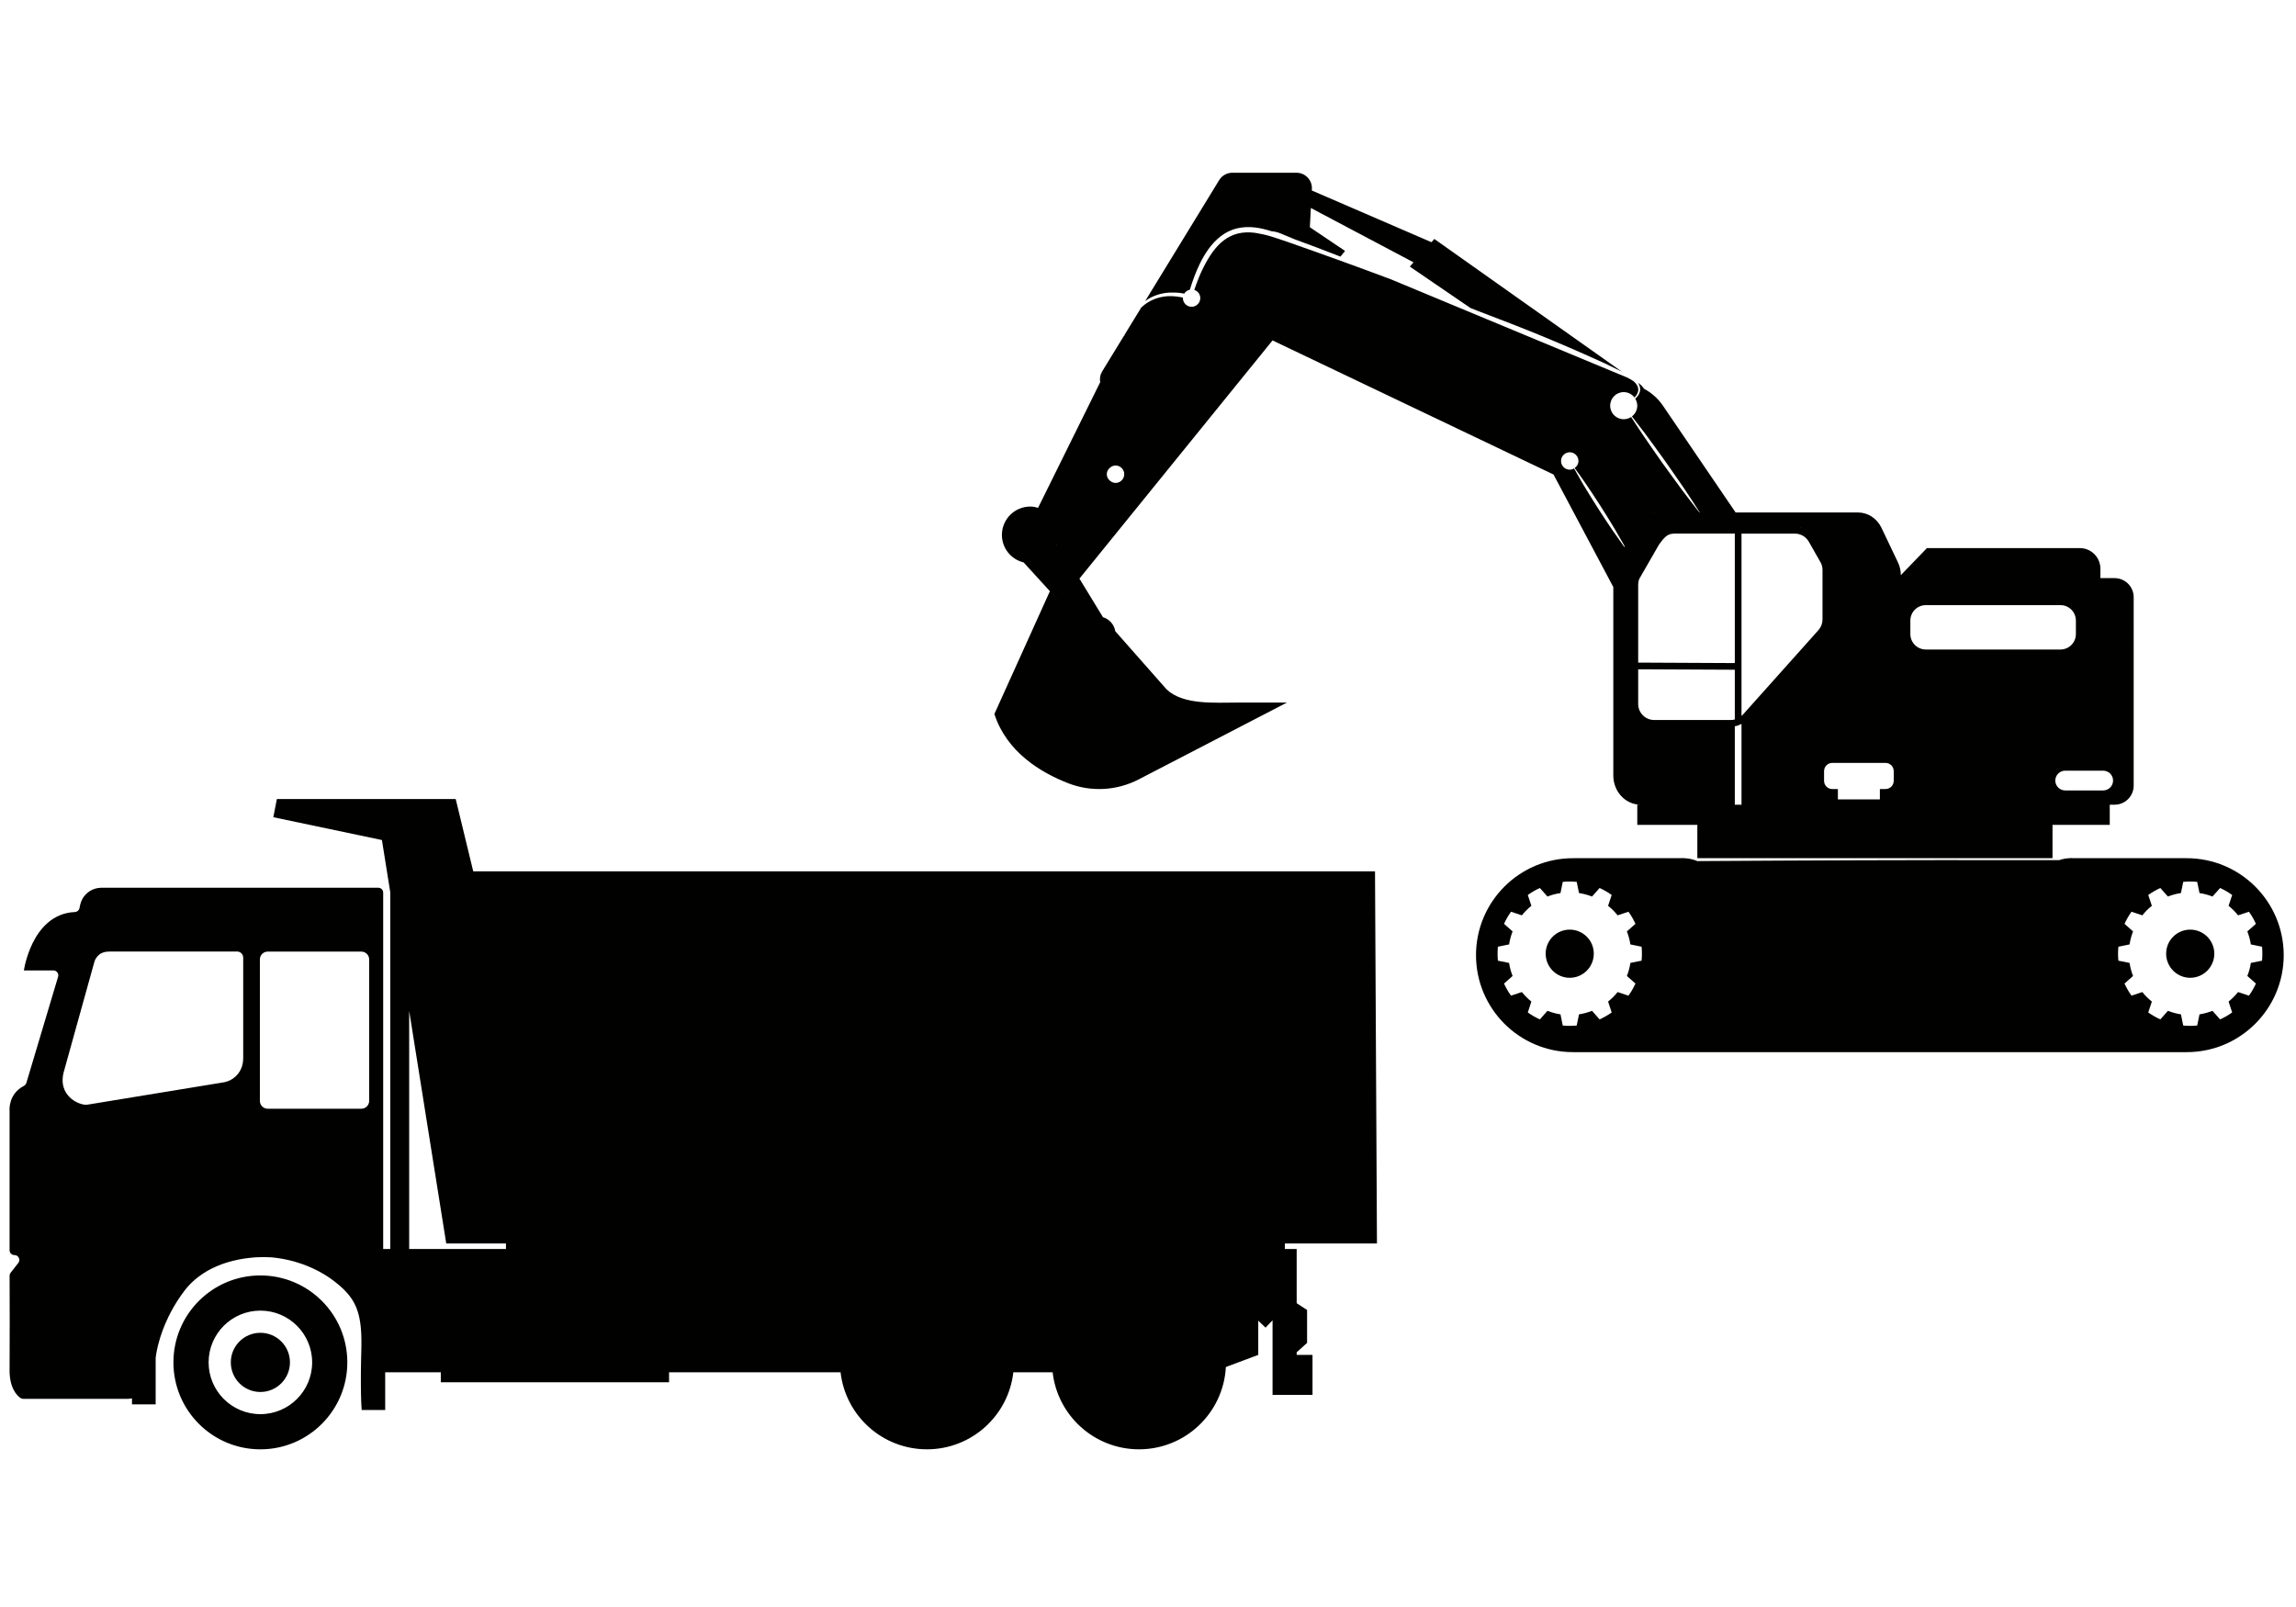 <svg xmlns="http://www.w3.org/2000/svg" xmlns:xlink="http://www.w3.org/1999/xlink" id="Warstwa_1" x="0px" y="0px" width="150px" height="105px" viewBox="0 0 150 105" xml:space="preserve"><path fill-rule="evenodd" clip-rule="evenodd" fill="#010100" d="M105.399,38.356v12.313c0,1.056,0.8,1.91,1.786,1.91h-0.22v1.318 h3.924v2.177h23.204v-2.177h3.739v-1.318h0.318c0.687,0,1.246-0.558,1.246-1.247V39.021c0-0.688-0.56-1.247-1.246-1.247h-0.929 v-0.616c0-0.743-0.601-1.346-1.345-1.346h-9.987l-1.705,1.768c0-0.291-0.066-0.578-0.189-0.835l-1.076-2.257 c-0.294-0.615-0.886-1.003-1.53-1.003h-8l-4.743-6.971c-0.328-0.482-0.754-0.85-1.229-1.109l-0.012-0.004 c-0.042-0.064-0.09-0.126-0.144-0.183c-0.004-0.007-0.012-0.016-0.019-0.023c-0.064-0.069-0.143-0.121-0.219-0.175 c0.053,0.085,0.095,0.178,0.117,0.282c0.047,0.204-0.027,0.416-0.143,0.57c-0.049,0.064-0.106,0.124-0.162,0.18 c0.078,0.133,0.129,0.289,0.129,0.456c0,0.287-0.139,0.538-0.349,0.702c0.201,0.257,0.402,0.515,0.599,0.777l0.019,0.024 c0.064,0.088,0.134,0.172,0.198,0.257c0.444,0.594,0.871,1.197,1.309,1.795c0.42,0.609,0.85,1.21,1.264,1.822 c0.358,0.53,0.705,1.063,1.047,1.6h-0.028c-0.393-0.495-0.776-0.996-1.155-1.5c-0.443-0.595-0.868-1.198-1.308-1.797 c-0.421-0.607-0.851-1.212-1.262-1.824c-0.056-0.079-0.106-0.161-0.157-0.239l-0.037-0.054c-0.185-0.271-0.36-0.549-0.54-0.824 c-0.139,0.09-0.306,0.145-0.485,0.145c-0.49,0-0.885-0.395-0.885-0.885c0-0.49,0.395-0.887,0.885-0.887 c0.289,0,0.543,0.14,0.704,0.354c0.047-0.051,0.096-0.103,0.132-0.162c0.098-0.147,0.144-0.321,0.098-0.483 c-0.042-0.161-0.157-0.303-0.284-0.414c-0.127-0.095-0.294-0.178-0.451-0.258l-9.147-3.802l-6.274-2.61 c-2.264-0.847-4.538-1.671-6.816-2.466c-0.351-0.121-0.702-0.237-1.054-0.345c-0.264-0.081-0.526-0.14-0.795-0.185l-0.019-0.002 c-0.08-0.014-0.161-0.034-0.24-0.041c-0.355-0.043-0.712-0.031-1.049,0.05c-0.337,0.083-0.654,0.237-0.934,0.449 c-0.562,0.429-0.961,1.056-1.294,1.7c-0.252,0.49-0.453,1.01-0.633,1.538c0.227,0.073,0.393,0.282,0.393,0.533 c0,0.314-0.254,0.569-0.568,0.569s-0.569-0.255-0.569-0.569c0-0.009,0.006-0.02,0.007-0.031c-0.297-0.063-0.603-0.102-0.906-0.095 l-0.03,0.002c-0.004,0-0.01-0.002-0.015-0.002c-0.454,0.024-0.905,0.146-1.296,0.381c-0.171,0.099-0.327,0.219-0.474,0.354 l-1.083,1.768c-0.009,0.028-0.023,0.057-0.032,0.086l-0.016-0.005l-1.429,2.335c-0.134,0.22-0.171,0.468-0.128,0.705v-0.002 l-4.058,8.207c-0.163-0.047-0.332-0.081-0.51-0.081c-1.023,0-1.853,0.831-1.853,1.855c0,0.865,0.597,1.59,1.401,1.791l0.019,0.004 l3.807,4.174l-2.092-2.295l-3.627,8.026c0.805,2.484,3.018,3.824,4.84,4.529c1.496,0.578,3.167,0.48,4.591-0.258l9.683-5.019h-3.21 c-1.494,0-3.562,0.17-4.649-0.857l-3.357-3.805c-0.071-0.438-0.388-0.79-0.804-0.915l-1.538-2.522l12.616-15.563l18.356,8.76 L105.399,38.356z M108.131,33.487l-0.014,0.002c0.027-0.002,0.06-0.002,0.092-0.005h-0.019 C108.173,33.487,108.151,33.487,108.131,33.487z M108.009,33.498l-0.03,0.005c0.041-0.005,0.081-0.009,0.12-0.014l-0.028,0.002 C108.05,33.494,108.029,33.496,108.009,33.498z M106.964,34.071l-0.021,0.023c0.032-0.035,0.064-0.07,0.097-0.106 C107.015,34.017,106.989,34.042,106.964,34.071z M76.467,19.116h0.029c0.292-0.011,0.583,0.011,0.872,0.069 c0.081-0.133,0.21-0.225,0.365-0.255c0.178-0.568,0.377-1.128,0.638-1.668c0.33-0.675,0.753-1.339,1.375-1.822 c0.31-0.241,0.672-0.422,1.056-0.517c0.386-0.091,0.783-0.106,1.167-0.063c0.377,0.041,0.749,0.138,1.1,0.249 c0.199,0.018,0.396,0.061,0.587,0.142l0.93,0.386c1.003,0.362,1.996,0.743,2.987,1.131l0.301-0.372l-2.3-1.549l0.065-1.257 l6.71,3.551l-0.245,0.277l3.97,2.711c0.176,0.068,0.352,0.14,0.529,0.208c1.389,0.53,2.777,1.059,4.15,1.626 c1.375,0.566,2.738,1.162,4.09,1.779c0.335,0.16,0.672,0.32,1.005,0.488c0.044,0.022,0.088,0.045,0.13,0.069l-12.272-8.685 l-0.188,0.211L85.7,12.446l0.008-0.099c0.029-0.578-0.431-1.06-1.008-1.06h-4.191c-0.35,0-0.675,0.182-0.857,0.479l-4.839,7.909 c0.045-0.031,0.085-0.067,0.133-0.095c0.408-0.266,0.887-0.417,1.371-0.457C76.367,19.119,76.417,19.119,76.467,19.116z  M72.878,30.416c0.315,0,0.57,0.253,0.57,0.567c0,0.315-0.254,0.571-0.57,0.571c-0.113,0-0.214-0.042-0.303-0.099 c-0.156-0.102-0.266-0.271-0.266-0.472c0-0.201,0.111-0.368,0.268-0.47C72.667,30.455,72.767,30.416,72.878,30.416z M107.688,33.577 c-0.017,0.007-0.032,0.012-0.047,0.017C107.655,33.588,107.671,33.584,107.688,33.577z M107.586,33.617l-0.021,0.009L107.586,33.617 z M107.186,33.859c-0.009,0.007-0.019,0.014-0.027,0.023C107.167,33.873,107.177,33.866,107.186,33.859z M106.925,34.119 l-0.019,0.025c-0.01,0.007-0.014,0.018-0.019,0.024l-0.017,0.019C106.888,34.164,106.906,34.142,106.925,34.119z M117.263,34.431 h0.025H117.263z M117.313,34.433h0.023C117.33,34.433,117.323,34.433,117.313,34.433z M109.293,34.433l-0.034,0.002L109.293,34.433z  M109.201,34.442l-0.028,0.002C109.183,34.444,109.191,34.442,109.201,34.442z M117.388,34.438c0.014,0,0.027,0.002,0.039,0.002 c0.012,0.002,0.025,0.002,0.039,0.004C117.438,34.442,117.415,34.438,117.388,34.438z M109.149,34.45h-0.007H109.149z  M109.039,34.471l-0.046,0.014C109.009,34.48,109.022,34.476,109.039,34.471z M108.981,34.487l-0.028,0.009 C108.963,34.494,108.972,34.492,108.981,34.487z M117.54,34.457c0.037,0.007,0.074,0.017,0.111,0.025 c0.036,0.009,0.073,0.022,0.108,0.034C117.688,34.492,117.614,34.471,117.54,34.457z M117.785,34.528 c0.014,0.004,0.027,0.009,0.037,0.014c0.014,0.005,0.027,0.01,0.039,0.015C117.836,34.546,117.813,34.537,117.785,34.528z  M108.701,34.618l0.025-0.016L108.701,34.618z M117.905,34.577l-0.03-0.014l0.044,0.021l0.046,0.024l0.019,0.012l0.037,0.019 l0.037,0.024l-0.06-0.036l-0.023-0.011l-0.03-0.018L117.905,34.577z M108.64,34.661l-0.017,0.009 C108.628,34.667,108.635,34.663,108.64,34.661z M118.09,34.681l0.037,0.029L118.09,34.681z M118.137,34.717 c0.014,0.009,0.025,0.016,0.036,0.025c0.012,0.01,0.023,0.02,0.033,0.029C118.185,34.753,118.162,34.733,118.137,34.717z  M118.303,34.857l0.009,0.009l-0.053-0.05L118.303,34.857z M108.44,34.828l-0.042,0.041L108.44,34.828z M118.321,34.875l0.027,0.031 C118.34,34.894,118.33,34.885,118.321,34.875z M108.362,34.911l0.016-0.022l-0.044,0.05L108.362,34.911z M118.355,34.911l0.03,0.036 L118.355,34.911z M118.404,34.966l-0.009-0.009l0.011,0.014l0.035,0.045l0.014,0.019L118.404,34.966z M118.476,35.063l0.012,0.014 L118.476,35.063z M108.283,34.999c-0.009,0.012-0.023,0.025-0.032,0.04c-0.009,0.013-0.023,0.026-0.032,0.04 C108.242,35.051,108.26,35.024,108.283,34.999z M118.538,35.162l0.01,0.016L118.538,35.162z M108.156,35.16l-0.025,0.034l0.06-0.081 l0.021-0.024L108.156,35.16z M108.07,35.277l0.052-0.073L108.07,35.277z M106.065,35.557c-0.194-0.343-0.389-0.682-0.587-1.018 c-0.301-0.506-0.615-1.002-0.93-1.5c-0.321-0.495-0.64-0.989-0.975-1.474c-0.049-0.073-0.102-0.145-0.152-0.217l-0.032-0.05 c-0.167-0.241-0.34-0.48-0.514-0.72c0.148-0.104,0.247-0.265,0.247-0.456c0-0.315-0.254-0.571-0.568-0.571 c-0.316,0-0.57,0.255-0.57,0.571c0,0.314,0.254,0.567,0.57,0.567c0.104,0,0.197-0.032,0.28-0.082 c0.147,0.262,0.296,0.525,0.448,0.782l0.009,0.018c0.051,0.082,0.095,0.165,0.144,0.248c0.301,0.506,0.614,1.003,0.929,1.5 c0.319,0.494,0.638,0.989,0.971,1.474c0.259,0.376,0.522,0.748,0.79,1.117l0.021-0.042L106.065,35.557z M69.083,35.451l-0.006,0.016 c-0.029,0.102-0.067,0.199-0.112,0.292l0.014-0.025L69.083,35.451z M68.964,35.763l-0.013,0.027 C68.956,35.779,68.959,35.77,68.964,35.763z M68.949,35.794l-0.014,0.023C68.94,35.81,68.944,35.801,68.949,35.794z M68.92,35.848 l0.014-0.026c-0.009,0.017-0.02,0.036-0.029,0.052L68.92,35.848z M68.903,35.876l-0.014,0.026 C68.894,35.894,68.898,35.886,68.903,35.876z M68.886,35.907l-0.014,0.024C68.876,35.921,68.881,35.914,68.886,35.907z  M68.869,35.934l-0.016,0.025L68.869,35.934z M68.853,35.959l-0.016,0.024L68.853,35.959z M68.835,35.988l-0.017,0.023 C68.823,36.002,68.829,35.995,68.835,35.988z M68.815,36.014l-0.016,0.024C68.805,36.031,68.809,36.023,68.815,36.014z  M68.779,36.065l0.017-0.023c-0.011,0.014-0.023,0.03-0.036,0.047L68.779,36.065z M68.758,36.092l-0.017,0.021 C68.747,36.106,68.753,36.099,68.758,36.092z M68.738,36.118l-0.019,0.022C68.726,36.132,68.732,36.125,68.738,36.118z  M68.698,36.165l0.019-0.021c-0.013,0.014-0.025,0.028-0.038,0.045L68.698,36.165z M68.675,36.191l-0.019,0.021 C68.664,36.205,68.669,36.198,68.675,36.191z M68.653,36.214l-0.02,0.022C68.641,36.229,68.646,36.222,68.653,36.214z  M68.631,36.239L68.61,36.26L68.631,36.239z M68.61,36.26l-0.021,0.022L68.61,36.26z M68.586,36.284l-0.02,0.019 C68.572,36.298,68.58,36.291,68.586,36.284z M68.562,36.307l-0.021,0.02C68.548,36.318,68.555,36.314,68.562,36.307z M68.539,36.329 l-0.022,0.018L68.539,36.329z M68.517,36.347l-0.023,0.021L68.517,36.347z M68.49,36.371l-0.021,0.017 C68.477,36.383,68.483,36.376,68.49,36.371z M68.465,36.393l-0.022,0.016C68.451,36.404,68.458,36.397,68.465,36.393z  M68.439,36.411l-0.023,0.02L68.439,36.411z M68.417,36.431l-0.023,0.016L68.417,36.431z M68.39,36.449l-0.023,0.016 C68.374,36.46,68.382,36.456,68.39,36.449z M68.362,36.47l-0.023,0.015C68.347,36.48,68.355,36.476,68.362,36.47z M68.312,36.503 l0.024-0.016c-0.016,0.011-0.032,0.023-0.049,0.033L68.312,36.503z M68.282,36.523l-0.023,0.014 C68.266,36.532,68.274,36.528,68.282,36.523z M68.255,36.539l-0.024,0.016C68.239,36.551,68.246,36.546,68.255,36.539z M68.2,36.573 l0.026-0.018c-0.017,0.012-0.034,0.022-0.051,0.031L68.2,36.573z M68.17,36.589l-0.024,0.012 C68.154,36.596,68.162,36.591,68.17,36.589z M68.142,36.603l-0.025,0.014C68.124,36.612,68.132,36.607,68.142,36.603z  M68.085,36.632l0.026-0.015c-0.017,0.01-0.036,0.02-0.054,0.026L68.085,36.632z M68.053,36.646l-0.006,0.002L68.053,36.646z  M68.036,36.652l-0.005,0.002L68.036,36.652z M68.02,36.659l-0.005,0.002L68.02,36.659z M68.004,36.667l-0.007,0.002L68.004,36.667z  M67.987,36.674l-0.006,0.002L67.987,36.674z M67.949,36.688l-0.006,0.002L67.949,36.688z M67.931,36.695l-0.006,0.002 L67.931,36.695z M67.915,36.7l-0.007,0.002L67.915,36.7z M67.898,36.707l-0.007,0.002L67.898,36.707z M67.88,36.711l-0.006,0.002 L67.88,36.711z M67.863,36.717l-0.006,0.002L67.863,36.717z M67.84,36.724L67.84,36.724z M67.823,36.731h-0.005H67.823z  M67.807,36.736h-0.007H67.807z M67.789,36.74h-0.007H67.789z M67.771,36.745h-0.007H67.771z M67.753,36.75h-0.007H67.753z  M67.735,36.752l-0.006,0.002L67.735,36.752z M67.712,36.759L67.712,36.759z M67.694,36.761l-0.006,0.002L67.694,36.761z  M67.677,36.766H67.67H67.677z M66.942,36.761l0.037,0.01L66.942,36.761z M67.659,36.768l-0.007,0.003L67.659,36.768z  M67.641,36.774h-0.008H67.641z M67.623,36.776l-0.007,0.002L67.623,36.776z M67.603,36.781h-0.004H67.603z M67.562,36.785 l-0.006,0.002L67.562,36.785z M67.544,36.788l-0.007,0.002L67.544,36.788z M67.526,36.79l-0.008,0.002L67.526,36.79z M67.507,36.792 H67.5H67.507z M67.489,36.794h-0.007H67.489z M67.469,36.797h-0.006H67.469z M67.141,36.794c0.014,0.002,0.027,0.002,0.042,0.002 c-0.023,0-0.046-0.002-0.069-0.005L67.141,36.794z M67.426,36.799H67.42H67.426z M67.408,36.799l-0.007,0.002L67.408,36.799z  M67.389,36.801h-0.008H67.389z M67.371,36.801h-0.008H67.371z M67.351,36.801h-0.007H67.351z M67.332,36.804h-0.006H67.332z  M119.472,36.937v0.009V36.937z M119.479,36.977l0.003,0.019L119.479,36.977z M119.495,37.106l0.005,0.038L119.495,37.106z  M105.552,37.02c-0.019,0.049-0.037,0.099-0.055,0.149C105.515,37.119,105.533,37.069,105.552,37.02z M119.5,37.185v-0.029 C119.5,37.167,119.5,37.176,119.5,37.185z M105.438,37.396l-0.007,0.038c0.005-0.021,0.007-0.043,0.012-0.063L105.438,37.396z  M106.656,37.752c-0.004,0.01-0.009,0.022-0.011,0.033c-0.003,0.012-0.008,0.022-0.01,0.034 C106.643,37.797,106.647,37.774,106.656,37.752z M106.597,38.03v0.009V38.03z M106.597,38.048l-0.005,0.024 C106.594,38.065,106.594,38.059,106.597,38.048z M106.592,38.091v0.026C106.592,38.108,106.592,38.101,106.592,38.091z  M119.5,40.545c0-0.014,0.002-0.031,0.002-0.047L119.5,40.545z M119.495,40.621v0.009V40.621z M119.46,40.822l-0.016,0.061 l0.014-0.05l0.005-0.026l0.012-0.05L119.46,40.822z M119.441,40.89l-0.019,0.059L119.441,40.89z M119.412,40.978 c-0.003,0.012-0.007,0.023-0.012,0.036c-0.005,0.012-0.01,0.023-0.014,0.035L119.412,40.978z M119.38,41.063l-0.021,0.045 L119.38,41.063z M119.319,41.184l0.014-0.021C119.328,41.17,119.324,41.177,119.319,41.184z M119.255,41.294 c-0.012,0.015-0.021,0.029-0.032,0.043c-0.01,0.015-0.019,0.029-0.03,0.043C119.213,41.353,119.233,41.324,119.255,41.294z  M119.176,41.401c-0.019,0.02-0.032,0.041-0.051,0.06l0.056-0.067L119.176,41.401z M124.805,40.547c0-0.556,0.453-1.008,1.01-1.008 h8.797c0.558,0,1.008,0.452,1.008,1.008v0.88c0,0.558-0.45,1.011-1.008,1.011h-8.797c-0.557,0-1.01-0.453-1.01-1.011V40.547z  M107.024,38.19c0-0.118,0.021-0.236,0.062-0.348l1.29-2.245c0.185-0.26,0.337-0.45,0.485-0.564 c0.152-0.111,0.293-0.165,0.518-0.167h3.958v8.459l-6.313-0.031V38.19z M118.171,35.394l0.758,1.33 c0.09,0.156,0.137,0.335,0.137,0.515v3.235c0,0.258-0.093,0.504-0.264,0.696l-4.94,5.527c-0.025,0.031-0.058,0.054-0.088,0.081 V34.866h3.489C117.637,34.866,117.983,35.067,118.171,35.394z M106.781,46.733l0.042,0.066 C106.81,46.778,106.795,46.756,106.781,46.733z M106.837,46.822c0.012,0.018,0.023,0.034,0.034,0.047 c0.012,0.018,0.023,0.034,0.035,0.047C106.883,46.887,106.86,46.855,106.837,46.822z M113.085,47.045h-5.017 c-0.575-0.002-1.042-0.468-1.044-1.043V43.73l6.313,0.03v3.249C113.256,47.031,113.173,47.045,113.085,47.045z M107.077,47.099 l0.027,0.024L107.077,47.099z M107.146,47.158l0.037,0.029C107.17,47.178,107.16,47.168,107.146,47.158z M113.961,47.187 c-0.012,0.007-0.021,0.014-0.03,0.021c-0.012,0.007-0.023,0.015-0.032,0.022L113.961,47.187z M113.885,47.237l-0.023,0.014 C113.871,47.246,113.878,47.241,113.885,47.237z M107.613,47.409l0.014,0.005L107.613,47.409z M107.713,47.438l-0.049-0.014 L107.713,47.438z M107.967,47.476l-0.049-0.002L107.967,47.476z M137.403,50.355c0.357,0,0.646,0.289,0.646,0.646 s-0.289,0.646-0.646,0.646h-2.482c-0.355,0-0.646-0.289-0.646-0.646s0.291-0.646,0.646-0.646H137.403z M123.181,49.847 c0.298,0,0.538,0.241,0.538,0.54v0.629c0,0.298-0.24,0.539-0.538,0.539h-0.367v0.675h-2.743v-0.675h-0.367 c-0.298,0-0.536-0.24-0.536-0.539v-0.629c0-0.298,0.238-0.54,0.536-0.54H123.181z M113.765,47.305 c-0.135,0.072-0.277,0.124-0.428,0.149v5.125h0.437v-5.276L113.765,47.305z M107.948,33.507l-0.03,0.007 c-0.064,0.013-0.129,0.029-0.191,0.051C107.798,33.541,107.872,33.522,107.948,33.507z M102.553,60.741 c0.869,0,1.571,0.703,1.571,1.571c0,0.869-0.702,1.576-1.571,1.576s-1.573-0.707-1.573-1.576 C100.979,61.444,101.684,60.741,102.553,60.741z M143.088,60.741c0.868,0,1.575,0.703,1.575,1.571c0,0.869-0.707,1.576-1.575,1.576 c-0.867,0-1.572-0.707-1.572-1.576C141.516,61.444,142.221,60.741,143.088,60.741z M143.545,57.62c-0.305-0.03-0.61-0.03-0.913,0 l-0.149,0.732c-0.292,0.041-0.576,0.12-0.851,0.227l-0.495-0.558c-0.276,0.125-0.54,0.28-0.79,0.456l0.236,0.707 c-0.231,0.185-0.439,0.393-0.622,0.624l-0.709-0.236c-0.176,0.247-0.328,0.513-0.455,0.79l0.557,0.495 c-0.106,0.277-0.183,0.559-0.227,0.851l-0.73,0.149c-0.032,0.306-0.032,0.61,0,0.913l0.73,0.147c0.044,0.292,0.12,0.578,0.227,0.851 l-0.557,0.497c0.127,0.277,0.279,0.543,0.455,0.79l0.709-0.235c0.183,0.229,0.391,0.437,0.622,0.621l-0.236,0.712 c0.25,0.174,0.514,0.328,0.79,0.453l0.495-0.56c0.274,0.106,0.559,0.186,0.851,0.231l0.149,0.73c0.303,0.027,0.608,0.027,0.913,0 l0.15-0.73c0.291-0.046,0.575-0.125,0.848-0.231l0.499,0.56c0.277-0.125,0.541-0.279,0.788-0.453l-0.235-0.712 c0.229-0.185,0.438-0.393,0.621-0.621l0.71,0.235c0.178-0.247,0.33-0.513,0.455-0.79l-0.56-0.497 c0.108-0.272,0.186-0.559,0.229-0.851l0.732-0.147c0.027-0.303,0.027-0.607,0-0.913l-0.732-0.149 c-0.044-0.292-0.121-0.573-0.229-0.851l0.56-0.495c-0.125-0.277-0.277-0.543-0.455-0.79l-0.71,0.236 c-0.183-0.231-0.393-0.439-0.621-0.624l0.235-0.707c-0.247-0.176-0.511-0.331-0.788-0.456l-0.499,0.558 c-0.272-0.106-0.557-0.186-0.848-0.227L143.545,57.62z M103.008,57.62c-0.303-0.03-0.607-0.03-0.912,0l-0.148,0.732 c-0.291,0.041-0.577,0.12-0.851,0.227l-0.496-0.558c-0.277,0.125-0.543,0.28-0.788,0.456l0.233,0.707 c-0.229,0.185-0.437,0.393-0.622,0.624l-0.707-0.236c-0.178,0.247-0.333,0.513-0.457,0.79l0.559,0.495 c-0.106,0.277-0.185,0.559-0.229,0.851l-0.732,0.149c-0.027,0.306-0.027,0.61,0,0.913l0.732,0.147 c0.044,0.292,0.122,0.578,0.229,0.851l-0.559,0.497c0.124,0.277,0.279,0.543,0.457,0.79l0.707-0.235 c0.186,0.229,0.393,0.437,0.622,0.621l-0.233,0.712c0.245,0.174,0.511,0.328,0.788,0.453l0.496-0.56 c0.273,0.106,0.56,0.186,0.851,0.231l0.148,0.73c0.305,0.027,0.609,0.027,0.912,0l0.15-0.73c0.291-0.046,0.578-0.125,0.851-0.231 l0.494,0.56c0.277-0.125,0.543-0.279,0.79-0.453l-0.235-0.712c0.231-0.185,0.439-0.393,0.624-0.621l0.707,0.235 c0.178-0.247,0.33-0.513,0.457-0.79l-0.559-0.497c0.106-0.272,0.183-0.559,0.227-0.851l0.732-0.147c0.029-0.303,0.029-0.607,0-0.913 l-0.732-0.149c-0.044-0.292-0.12-0.573-0.227-0.851l0.559-0.495c-0.127-0.277-0.279-0.543-0.457-0.79l-0.707,0.236 c-0.185-0.231-0.393-0.439-0.624-0.624l0.235-0.707c-0.247-0.176-0.513-0.331-0.79-0.456l-0.494,0.558 c-0.272-0.106-0.56-0.186-0.851-0.227L103.008,57.62z M142.861,56.074c3.498,0,6.336,2.837,6.336,6.336 c0,3.498-2.838,6.336-6.336,6.336h-40.096c-3.499,0-6.336-2.838-6.336-6.336c0-3.499,2.837-6.336,6.336-6.336h7.096h0.003 c0.027-0.003,0.055-0.01,0.088-0.01c0.027,0,0.055,0.01,0.087,0.01c0.301,0.012,0.587,0.074,0.846,0.189 c7.108-0.046,14.214-0.079,21.321-0.061c0.774,0,1.546,0,2.317,0c0.215-0.073,0.439-0.12,0.678-0.129c0.029,0,0.058-0.01,0.088-0.01 c0.029,0,0.058,0.01,0.09,0.01H142.861z"></path><path fill-rule="evenodd" clip-rule="evenodd" fill="#010100" d="M5.626,72.185c-0.282,0-0.753-0.164-1.094-0.513 c-0.302-0.308-0.607-0.86-0.337-1.738l1.964-7.062c0.05-0.208,0.178-0.391,0.381-0.545l0.013-0.01l0.015-0.005 c0.231-0.127,0.404-0.134,0.558-0.136c0.029,0,0.058-0.002,0.087-0.005h8.225c0.101-0.009,0.235,0.014,0.335,0.118 c0.112,0.11,0.118,0.249,0.116,0.308v6.564c0,0.213-0.046,0.753-0.487,1.164c-0.197,0.186-0.443,0.319-0.713,0.379l-0.014,0.005 c-1.625,0.269-3.071,0.504-4.471,0.732c-1.397,0.227-2.841,0.46-4.461,0.732C5.709,72.18,5.67,72.185,5.626,72.185z M23.606,72.443 h-6.115c-0.283,0-0.513-0.229-0.513-0.511v-9.245c0-0.282,0.23-0.511,0.513-0.511h6.115c0.282,0,0.512,0.229,0.512,0.511v9.245 C24.118,72.215,23.888,72.443,23.606,72.443z M26.732,81.607V66.047l2.421,15.2h3.902v0.36H26.732z M18.943,89.016 c0,1.067-0.865,1.935-1.932,1.935c-1.068,0-1.932-0.867-1.932-1.935s0.864-1.932,1.932-1.932 C18.078,87.084,18.943,87.948,18.943,89.016z M20.393,89.016c0,1.869-1.515,3.383-3.381,3.383c-1.87,0-3.383-1.514-3.383-3.383 c0-1.867,1.514-3.381,3.383-3.381C18.878,85.635,20.393,87.148,20.393,89.016z M22.691,89.016c0,3.138-2.543,5.682-5.68,5.682 c-3.138,0-5.681-2.544-5.681-5.682s2.543-5.68,5.681-5.68C20.148,83.336,22.691,85.878,22.691,89.016z M0.629,89.053l-0.001,0.208 l-0.002,0.208l0.008-3.055c-0.001-1.359-0.006-2.672-0.007-3.055c0-0.072,0.023-0.144,0.068-0.199l0.5-0.638 c0.165-0.208,0.015-0.516-0.25-0.516c-0.176,0-0.319-0.141-0.319-0.316v-9.1c0-0.009,0-0.014-0.001-0.022 c-0.008-0.113-0.052-1.103,0.94-1.62c0.076-0.039,0.133-0.108,0.158-0.192l2.073-6.937c0.062-0.203-0.092-0.411-0.306-0.411H1.561 c0.003-0.019,0.006-0.034,0.009-0.053c0.004-0.03,0.01-0.059,0.016-0.091c0.015-0.076,0.031-0.152,0.048-0.23l0.003-0.014 c0.063-0.264,0.166-0.631,0.33-1.028l0.001-0.005c0.382-0.927,1.095-2.022,2.372-2.322h0.004c0.172-0.042,0.356-0.067,0.55-0.074 c0.149-0.009,0.274-0.115,0.301-0.264c0.013-0.064,0.029-0.143,0.048-0.229c0.032-0.136,0.084-0.266,0.151-0.384l0,0 c0.245-0.423,0.699-0.702,1.208-0.709h0.023h18.089c0.177,0,0.32,0.141,0.32,0.316v23.285h0.462V58.297l-0.544-3.41l-7.096-1.491 l0.098-0.503l0,0l0.134-0.684h11.684l1.144,4.721h58.915l0.003,0.724l0.124,23.595h-6.015v0.36h0.77v3.54l0.68,0.443v2.154 l-0.68,0.609v0.174h1.035v2.613h-2.611v-4.876l-0.457,0.48l-0.477-0.452v2.234l-2.116,0.792v-0.007 c-0.157,3.002-2.637,5.384-5.674,5.384c-2.918,0-5.323-2.202-5.643-5.034h-2.568c-0.32,2.832-2.724,5.034-5.643,5.034 c-2.919,0-5.324-2.202-5.644-5.034H43.71v0.651H28.798v-0.651h-3.633v2.463h-1.54v-0.095l-0.006-0.071l-0.005-0.069l-0.009-0.167 c-0.003-0.066-0.007-0.146-0.01-0.238v-0.014c-0.003-0.104-0.007-0.222-0.01-0.354c-0.001-0.046-0.002-0.092-0.002-0.141 l-0.003-0.225l-0.002-0.18l-0.001-0.259c-0.001-0.115-0.001-0.238,0-0.365l0.001-0.169c0-0.063,0.001-0.132,0.001-0.196 c0.002-0.162,0.004-0.333,0.008-0.511l0.003-0.166c0.002-0.098,0.003-0.196,0.007-0.298c0.002-0.095,0.005-0.194,0.007-0.294 l0.004-0.159c0.001-0.079,0.003-0.159,0.003-0.24l0.001-0.056v-0.146l-0.001-0.159l-0.003-0.162l-0.002-0.083l-0.005-0.139 l-0.004-0.074c-0.004-0.078-0.009-0.154-0.015-0.227l-0.009-0.11l-0.011-0.111l-0.015-0.12l-0.016-0.122 c-0.004-0.021-0.007-0.044-0.011-0.067l-0.013-0.074c-0.003-0.022-0.007-0.041-0.011-0.064c-0.007-0.037-0.014-0.074-0.022-0.111 l-0.023-0.102l-0.015-0.063l-0.028-0.104l-0.019-0.064l-0.027-0.088l-0.011-0.032c-0.021-0.061-0.044-0.125-0.067-0.186 l-0.042-0.097L23.216,85.3l-0.032-0.069l-0.031-0.063l-0.05-0.092l-0.047-0.081l-0.029-0.049l-0.035-0.053l-0.059-0.088 c-0.041-0.058-0.083-0.115-0.128-0.171l-0.039-0.047c-0.024-0.032-0.05-0.064-0.077-0.092l-0.044-0.049 c-0.031-0.034-0.063-0.071-0.097-0.104l-0.071-0.072l-0.086-0.085l-0.04-0.035l-0.063-0.06l-0.064-0.058l-0.08-0.067l-0.068-0.058 l-0.061-0.049c-0.026-0.021-0.051-0.039-0.077-0.063l-0.063-0.048l-0.079-0.061l-0.084-0.063l-0.107-0.078l-0.066-0.047 l-0.063-0.041c-0.043-0.028-0.085-0.056-0.129-0.086l-0.106-0.066l-0.118-0.069l-0.106-0.063l-0.102-0.058l-0.122-0.065 l-0.077-0.041c-0.054-0.028-0.11-0.054-0.164-0.079l-0.114-0.056l-0.126-0.055c-0.05-0.023-0.101-0.044-0.15-0.065l-0.069-0.027 l-0.108-0.044l-0.12-0.049l-0.069-0.022l-0.103-0.037l-0.099-0.032l-0.104-0.035l-0.09-0.027l-0.174-0.054 c-0.092-0.025-0.183-0.046-0.269-0.069l-0.067-0.014l-0.134-0.032c-0.103-0.023-0.202-0.041-0.295-0.06l-0.091-0.015l-0.053-0.009 c-0.047-0.01-0.093-0.017-0.137-0.021l-0.122-0.017l-0.081-0.009l-0.121-0.015l-0.082-0.009c-0.029,0-0.056,0-0.078-0.005 c-0.061-0.005-0.096-0.005-0.099-0.005h-0.03h-0.026l-0.101-0.004l-0.093-0.005h-0.071h-0.082h-0.071l-0.125,0.005 c-0.136,0-0.292,0.009-0.463,0.022l-0.03,0.003c-0.124,0.012-0.255,0.025-0.393,0.044l-0.092,0.014l-0.069,0.009 c-0.05,0.01-0.1,0.015-0.15,0.025l-0.063,0.01c-0.072,0.014-0.143,0.027-0.215,0.041l-0.008,0.003 c-0.083,0.019-0.166,0.037-0.25,0.058l-0.126,0.03c-0.031,0.007-0.063,0.019-0.095,0.027l-0.104,0.028l-0.091,0.027l-0.063,0.019 l-0.098,0.032l-0.063,0.021l-0.134,0.047l-0.113,0.044c-0.144,0.055-0.287,0.117-0.429,0.185l-0.146,0.069l-0.075,0.041 c-0.047,0.023-0.094,0.049-0.14,0.074c-0.046,0.028-0.093,0.056-0.139,0.081l-0.036,0.025c-0.047,0.027-0.093,0.056-0.14,0.088 l-0.057,0.037c-0.054,0.034-0.107,0.073-0.161,0.113l-0.051,0.039l-0.08,0.058l-0.073,0.058c-0.043,0.037-0.085,0.072-0.127,0.106 l-0.079,0.074l-0.046,0.037c-0.058,0.055-0.113,0.11-0.169,0.166l-0.042,0.044l-0.064,0.071l-0.059,0.063l-0.057,0.067l-0.03,0.034 l-0.059,0.074l-0.066,0.083c-0.068,0.091-0.135,0.183-0.201,0.275l-0.085,0.125l-0.08,0.115l-0.062,0.093l-0.046,0.073l-0.056,0.088 l-0.059,0.098l-0.059,0.097l-0.05,0.083c-0.045,0.076-0.088,0.155-0.129,0.231l-0.077,0.141l-0.069,0.137l-0.078,0.154 c-0.067,0.142-0.13,0.28-0.19,0.418c-0.046,0.106-0.089,0.213-0.131,0.319l-0.019,0.049c-0.022,0.058-0.043,0.117-0.063,0.171 l-0.046,0.132c-0.025,0.073-0.05,0.147-0.073,0.217l-0.022,0.071c-0.031,0.103-0.059,0.199-0.084,0.292l-0.021,0.078l-0.024,0.093 l-0.035,0.146l-0.03,0.134c-0.017,0.083-0.032,0.162-0.045,0.231L10.201,88.5l-0.013,0.088l-0.01,0.072l-0.009,0.078v3.022H8.623 V91.37c-0.075,0.014-0.156,0.025-0.241,0.03c-0.007,0-0.015,0-0.023,0H1.522c-0.064,0-0.124-0.021-0.177-0.053 c-0.217-0.146-0.736-0.622-0.72-1.879l0.004-0.287l0.001-0.337l0.001-0.147l0.001-0.347l0.001-0.345l0.001-0.418v-0.446v-0.428 v0.448v0.426l-0.001,0.443l-0.001,0.338l-0.001,0.328L0.629,89.053z"></path></svg>